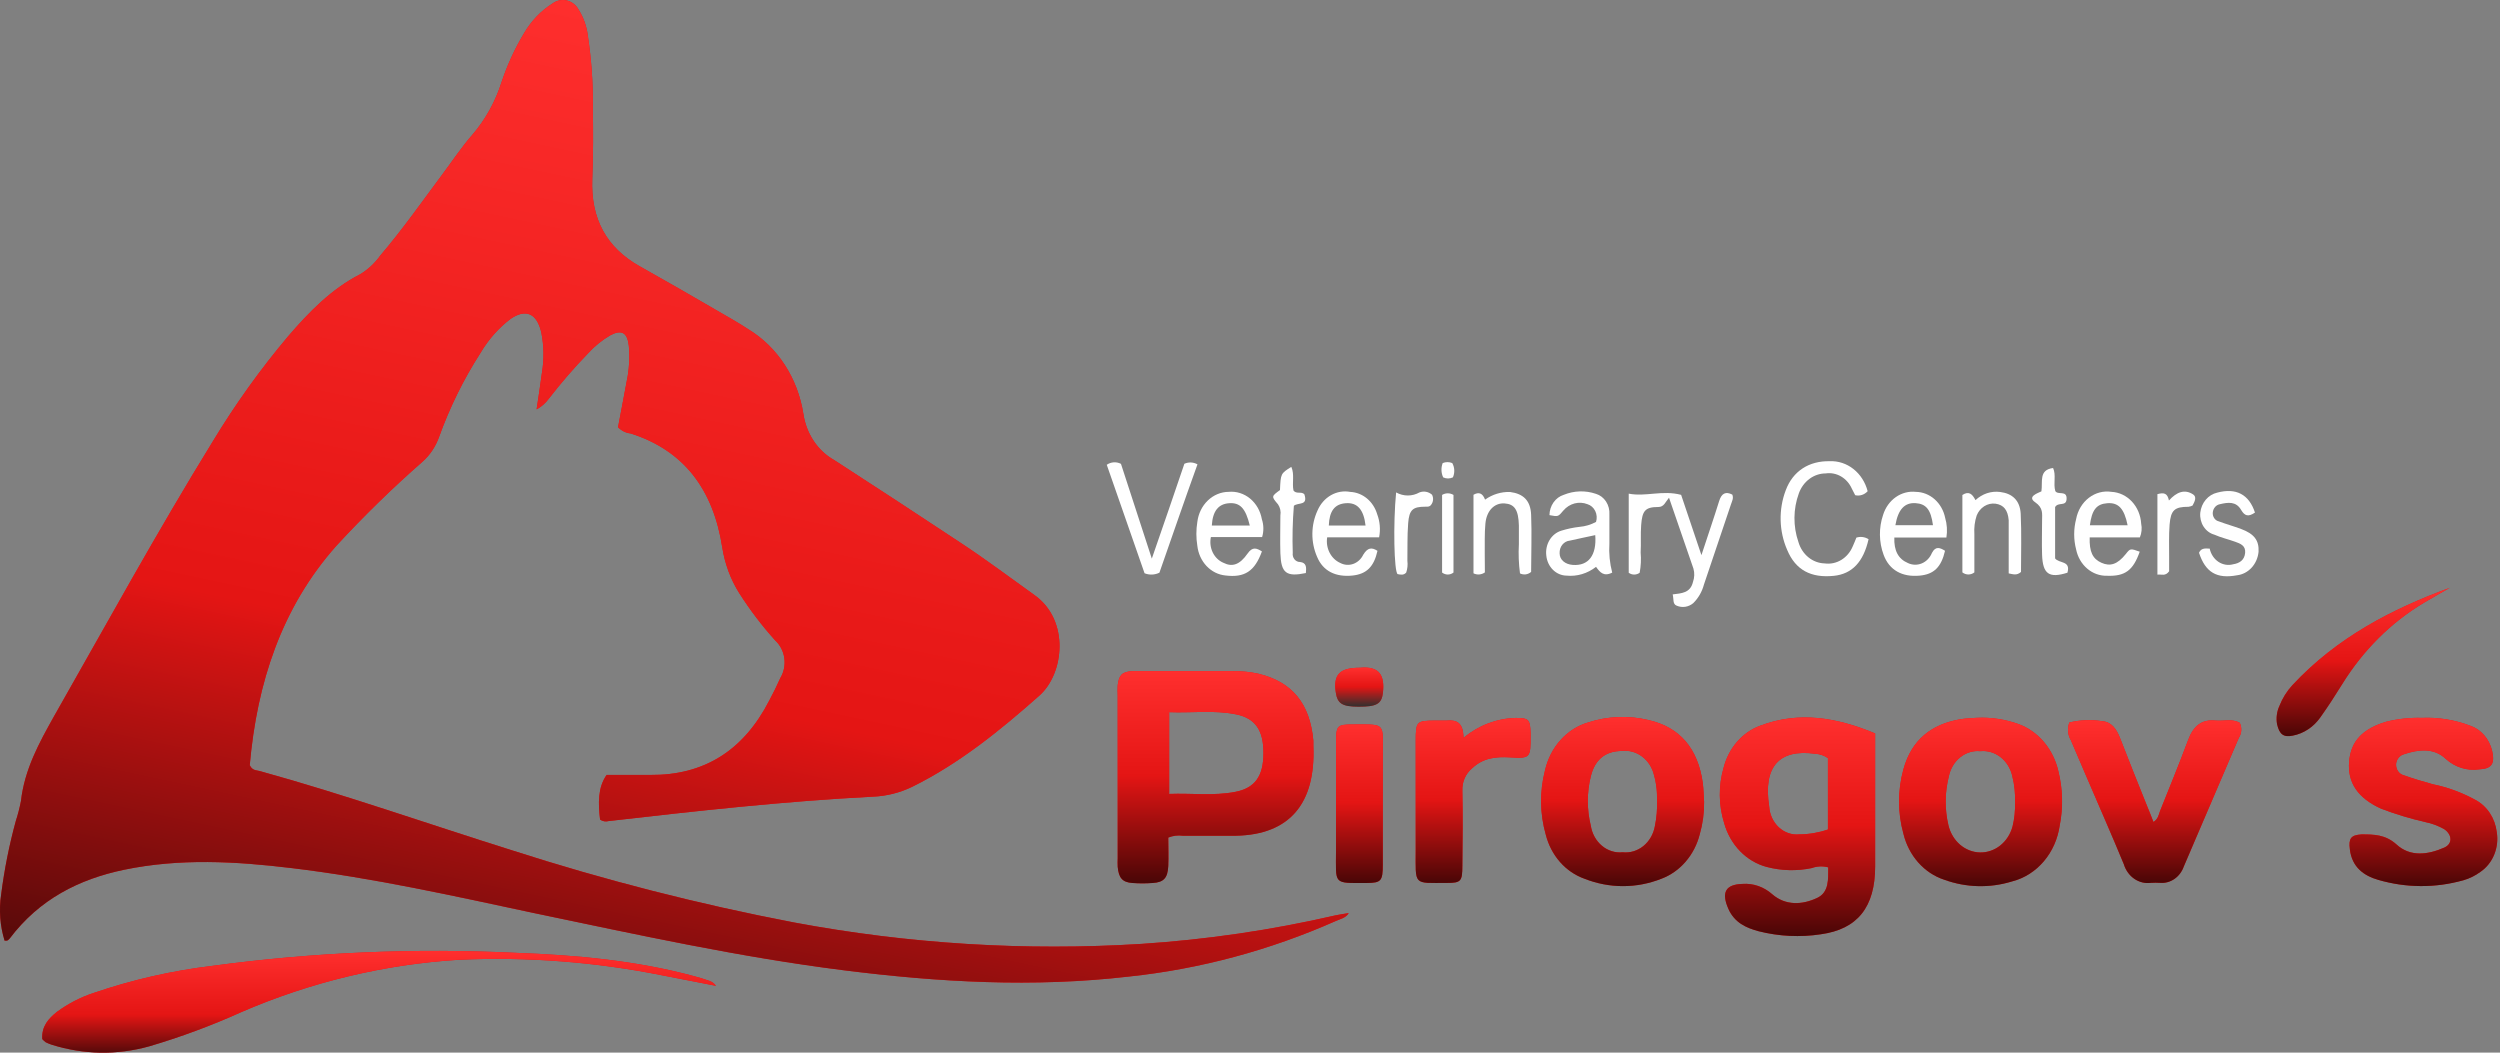 <?xml version="1.0" encoding="UTF-8"?> <svg xmlns="http://www.w3.org/2000/svg" width="399" height="168" viewBox="0 0 399 168" fill="none"><rect x="0" y="0" width="399" height="168" fill="#808080" stroke="none"/> <path d="M98.637 68.184C99.076 65.848 99.567 63.374 100.017 60.889C100.412 59.022 100.528 57.098 100.362 55.191C100.121 53.059 99.212 52.558 97.414 53.504C96.085 54.276 94.873 55.263 93.817 56.433C91.629 58.69 89.559 61.079 87.618 63.591C87.086 64.325 86.411 64.92 85.642 65.335C85.924 63.397 86.238 61.471 86.489 59.533C86.851 57.374 86.816 55.158 86.384 53.014C85.673 50.016 83.938 49.23 81.512 50.871C79.589 52.328 77.948 54.183 76.682 56.33C73.99 60.514 71.765 65.033 70.054 69.791C69.501 71.309 68.602 72.647 67.44 73.678C62.64 77.885 58.047 82.367 53.682 87.105C44.953 96.929 41.022 108.943 39.861 122.119C40.269 123.008 40.907 122.905 41.471 123.065C54.989 126.803 68.256 131.488 81.659 135.693C96.473 140.464 111.524 144.315 126.739 147.228C145.03 150.651 163.619 151.798 182.148 150.647C192.576 149.967 202.944 148.443 213.166 146.088C213.867 145.929 214.578 145.849 215.257 145.735C214.745 146.544 213.877 146.669 213.166 147C202.621 151.671 191.511 154.654 180.182 155.856C164.96 157.623 149.801 156.768 134.653 154.853C118.04 152.767 101.669 149.154 85.276 145.735C72.406 142.988 59.558 140.104 46.511 138.543C37.603 137.471 28.738 136.958 19.789 138.816C12.617 140.321 6.281 143.501 1.535 149.804C1.424 149.938 1.289 150.047 1.138 150.123C1.075 150.123 0.981 150.123 0.73 150.123C0.001 147.75 -0.186 145.218 0.186 142.749C0.693 138.776 1.476 134.852 2.528 131.009C2.864 129.977 3.136 128.923 3.344 127.852C3.919 122.802 6.229 118.597 8.571 114.414C16.935 99.722 25.1 84.836 33.955 70.464C37.548 64.526 41.572 58.912 45.988 53.675C49.375 49.731 52.971 46.072 57.488 43.77C58.736 43.018 59.831 41.998 60.708 40.772C64.241 36.635 67.399 32.133 70.66 27.756C72.249 25.636 73.724 23.391 75.459 21.43C77.507 19.028 79.074 16.186 80.059 13.087C80.974 10.34 82.181 7.72 83.655 5.28C84.794 3.333 86.347 1.714 88.182 0.561C88.513 0.313 88.888 0.142 89.283 0.058C89.677 -0.025 90.083 -0.019 90.476 0.076C90.868 0.171 91.238 0.354 91.563 0.611C91.888 0.869 92.16 1.198 92.364 1.575C93.123 2.782 93.616 4.162 93.807 5.61C94.397 9.478 94.669 13.395 94.622 17.316C94.674 21.054 94.685 24.804 94.528 28.531C94.267 34.994 96.849 39.53 102.045 42.471C106.227 44.819 110.367 47.189 114.465 49.583C116.159 50.563 117.873 51.52 119.514 52.603C121.787 53.994 123.747 55.92 125.252 58.241C126.757 60.561 127.768 63.218 128.213 66.019C128.441 67.589 129.005 69.078 129.861 70.366C130.717 71.653 131.839 72.702 133.137 73.427C139.89 77.796 146.623 82.203 153.335 86.649C157.339 89.281 161.197 92.188 165.107 94.98C170.752 98.992 169.853 107.518 165.87 111.028C159.597 116.591 153.063 121.879 145.609 125.561C143.63 126.521 141.501 127.059 139.336 127.145C125.223 127.874 111.172 129.425 97.131 131.043C96.902 131.106 96.663 131.118 96.429 131.077C96.195 131.035 95.972 130.943 95.772 130.804C95.469 128.285 95.385 125.709 96.818 123.68C99.337 123.68 101.575 123.68 103.822 123.68C112.249 123.748 118.615 119.896 122.766 111.826C123.383 110.687 123.989 109.444 124.543 108.213C125.101 107.283 125.328 106.163 125.182 105.063C125.036 103.963 124.526 102.96 123.749 102.241C121.635 99.901 119.708 97.369 117.988 94.673C116.616 92.494 115.692 90.017 115.28 87.412C113.848 78.112 109.133 71.866 100.644 69.176C99.892 69.098 99.186 68.749 98.637 68.184Z" fill="#E41514"></path> <path d="M98.637 68.184C99.076 65.848 99.567 63.374 100.017 60.889C100.412 59.022 100.528 57.098 100.362 55.191C100.121 53.059 99.212 52.558 97.414 53.504C96.085 54.276 94.873 55.263 93.817 56.433C91.629 58.69 89.559 61.079 87.618 63.591C87.086 64.325 86.411 64.92 85.642 65.335C85.924 63.397 86.238 61.471 86.489 59.533C86.851 57.374 86.816 55.158 86.384 53.014C85.673 50.016 83.938 49.23 81.512 50.871C79.589 52.328 77.948 54.183 76.682 56.33C73.99 60.514 71.765 65.033 70.054 69.791C69.501 71.309 68.602 72.647 67.44 73.678C62.64 77.885 58.047 82.367 53.682 87.105C44.953 96.929 41.022 108.943 39.861 122.119C40.269 123.008 40.907 122.905 41.471 123.065C54.989 126.803 68.256 131.488 81.659 135.693C96.473 140.464 111.524 144.315 126.739 147.228C145.03 150.651 163.619 151.798 182.148 150.647C192.576 149.967 202.944 148.443 213.166 146.088C213.867 145.929 214.578 145.849 215.257 145.735C214.745 146.544 213.877 146.669 213.166 147C202.621 151.671 191.511 154.654 180.182 155.856C164.96 157.623 149.801 156.768 134.653 154.853C118.04 152.767 101.669 149.154 85.276 145.735C72.406 142.988 59.558 140.104 46.511 138.543C37.603 137.471 28.738 136.958 19.789 138.816C12.617 140.321 6.281 143.501 1.535 149.804C1.424 149.938 1.289 150.047 1.138 150.123C1.075 150.123 0.981 150.123 0.73 150.123C0.001 147.75 -0.186 145.218 0.186 142.749C0.693 138.776 1.476 134.852 2.528 131.009C2.864 129.977 3.136 128.923 3.344 127.852C3.919 122.802 6.229 118.597 8.571 114.414C16.935 99.722 25.1 84.836 33.955 70.464C37.548 64.526 41.572 58.912 45.988 53.675C49.375 49.731 52.971 46.072 57.488 43.77C58.736 43.018 59.831 41.998 60.708 40.772C64.241 36.635 67.399 32.133 70.66 27.756C72.249 25.636 73.724 23.391 75.459 21.43C77.507 19.028 79.074 16.186 80.059 13.087C80.974 10.34 82.181 7.72 83.655 5.28C84.794 3.333 86.347 1.714 88.182 0.561C88.513 0.313 88.888 0.142 89.283 0.058C89.677 -0.025 90.083 -0.019 90.476 0.076C90.868 0.171 91.238 0.354 91.563 0.611C91.888 0.869 92.16 1.198 92.364 1.575C93.123 2.782 93.616 4.162 93.807 5.61C94.397 9.478 94.669 13.395 94.622 17.316C94.674 21.054 94.685 24.804 94.528 28.531C94.267 34.994 96.849 39.53 102.045 42.471C106.227 44.819 110.367 47.189 114.465 49.583C116.159 50.563 117.873 51.52 119.514 52.603C121.787 53.994 123.747 55.92 125.252 58.241C126.757 60.561 127.768 63.218 128.213 66.019C128.441 67.589 129.005 69.078 129.861 70.366C130.717 71.653 131.839 72.702 133.137 73.427C139.89 77.796 146.623 82.203 153.335 86.649C157.339 89.281 161.197 92.188 165.107 94.98C170.752 98.992 169.853 107.518 165.87 111.028C159.597 116.591 153.063 121.879 145.609 125.561C143.63 126.521 141.501 127.059 139.336 127.145C125.223 127.874 111.172 129.425 97.131 131.043C96.902 131.106 96.663 131.118 96.429 131.077C96.195 131.035 95.972 130.943 95.772 130.804C95.469 128.285 95.385 125.709 96.818 123.68C99.337 123.68 101.575 123.68 103.822 123.68C112.249 123.748 118.615 119.896 122.766 111.826C123.383 110.687 123.989 109.444 124.543 108.213C125.101 107.283 125.328 106.163 125.182 105.063C125.036 103.963 124.526 102.96 123.749 102.241C121.635 99.901 119.708 97.369 117.988 94.673C116.616 92.494 115.692 90.017 115.28 87.412C113.848 78.112 109.133 71.866 100.644 69.176C99.892 69.098 99.186 68.749 98.637 68.184Z" fill="url(#paint0_linear_89_447)"></path> <path d="M186.455 133.674C186.455 135.167 186.518 136.706 186.455 138.233C186.361 140.148 185.713 140.821 183.967 140.923C182.884 141.003 181.798 141.003 180.716 140.923C179.127 140.809 178.541 140.103 178.384 138.336C178.363 137.884 178.363 137.431 178.384 136.98C178.384 128.325 178.384 119.678 178.384 111.038C178.358 110.492 178.358 109.944 178.384 109.397C178.562 107.756 179.095 107.22 180.642 107.117C181.061 107.117 181.479 107.117 181.897 107.117H196.669C198.073 107.087 199.475 107.225 200.851 107.528C206.225 108.827 209.079 112.281 209.612 118.219C209.612 118.492 209.612 118.766 209.612 119.04C210.009 128.283 205.775 133.218 197.276 133.378C194.442 133.378 191.609 133.378 188.766 133.378C187.985 133.276 187.193 133.378 186.455 133.674ZM186.602 126.71C190.219 126.573 193.7 127.052 197.161 126.38C200.297 125.764 201.625 123.884 201.646 120.259C201.667 116.635 200.412 114.64 197.286 114.013C193.763 113.295 190.198 113.808 186.602 113.66V126.71Z" fill="#E41514"></path> <path d="M186.455 133.674C186.455 135.167 186.518 136.706 186.455 138.233C186.361 140.148 185.713 140.821 183.967 140.923C182.884 141.003 181.798 141.003 180.716 140.923C179.127 140.809 178.541 140.103 178.384 138.336C178.363 137.884 178.363 137.431 178.384 136.98C178.384 128.325 178.384 119.678 178.384 111.038C178.358 110.492 178.358 109.944 178.384 109.397C178.562 107.756 179.095 107.22 180.642 107.117C181.061 107.117 181.479 107.117 181.897 107.117H196.669C198.073 107.087 199.475 107.225 200.851 107.528C206.225 108.827 209.079 112.281 209.612 118.219C209.612 118.492 209.612 118.766 209.612 119.04C210.009 128.283 205.775 133.218 197.276 133.378C194.442 133.378 191.609 133.378 188.766 133.378C187.985 133.276 187.193 133.378 186.455 133.674ZM186.602 126.71C190.219 126.573 193.7 127.052 197.161 126.38C200.297 125.764 201.625 123.884 201.646 120.259C201.667 116.635 200.412 114.64 197.286 114.013C193.763 113.295 190.198 113.808 186.602 113.66V126.71Z" fill="url(#paint1_linear_89_447)"></path> <path d="M299.275 117.059V127.066C299.275 130.793 299.275 134.532 299.275 138.259C299.275 144.755 296.473 148.3 290.608 149.109C287.291 149.614 283.917 149.447 280.655 148.619C278.679 148.084 276.829 147.252 275.857 145.063C274.686 142.419 275.407 141.165 278.073 141.074C279.813 140.942 281.534 141.542 282.882 142.749C284.973 144.55 287.639 144.436 290.022 143.308C291.936 142.408 291.779 140.322 291.789 138.43C290.919 138.194 290.005 138.233 289.155 138.544C286.773 139.042 284.32 138.98 281.962 138.361C280.371 137.941 278.909 137.075 277.719 135.85C276.529 134.624 275.653 133.082 275.177 131.374C274.277 128.505 274.248 125.396 275.093 122.507C275.492 120.961 276.23 119.544 277.245 118.38C278.26 117.216 279.52 116.34 280.916 115.828C287.126 113.457 293.18 114.517 299.275 117.059ZM291.737 132.389V120.991C291.14 120.58 290.456 120.344 289.751 120.307C283.917 119.487 281.387 122.37 282.359 128.685C282.396 129.327 282.55 129.954 282.814 130.53C283.077 131.105 283.444 131.617 283.893 132.035C284.342 132.453 284.863 132.768 285.426 132.962C285.988 133.156 286.581 133.225 287.168 133.164C288.718 133.159 290.259 132.898 291.737 132.389Z" fill="#E41514"></path> <path d="M299.275 117.059V127.066C299.275 130.793 299.275 134.532 299.275 138.259C299.275 144.755 296.473 148.3 290.608 149.109C287.291 149.614 283.917 149.447 280.655 148.619C278.679 148.084 276.829 147.252 275.857 145.063C274.686 142.419 275.407 141.165 278.073 141.074C279.813 140.942 281.534 141.542 282.882 142.749C284.973 144.55 287.639 144.436 290.022 143.308C291.936 142.408 291.779 140.322 291.789 138.43C290.919 138.194 290.005 138.233 289.155 138.544C286.773 139.042 284.32 138.98 281.962 138.361C280.371 137.941 278.909 137.075 277.719 135.85C276.529 134.624 275.653 133.082 275.177 131.374C274.277 128.505 274.248 125.396 275.093 122.507C275.492 120.961 276.23 119.544 277.245 118.38C278.26 117.216 279.52 116.34 280.916 115.828C287.126 113.457 293.18 114.517 299.275 117.059ZM291.737 132.389V120.991C291.14 120.58 290.456 120.344 289.751 120.307C283.917 119.487 281.387 122.37 282.359 128.685C282.396 129.327 282.55 129.954 282.814 130.53C283.077 131.105 283.444 131.617 283.893 132.035C284.342 132.453 284.863 132.768 285.426 132.962C285.988 133.156 286.581 133.225 287.168 133.164C288.718 133.159 290.259 132.898 291.737 132.389Z" fill="url(#paint2_linear_89_447)"></path> <path d="M6.749 165.84C6.614 163.731 7.795 162.546 9.07 161.508C10.875 160.183 12.852 159.161 14.935 158.477C21.066 156.384 27.368 154.941 33.754 154.168C49.848 151.994 66.082 151.292 82.284 152.071C91.881 152.424 101.457 153.279 110.824 155.809C111.629 156.026 112.434 156.265 113.229 156.55C113.64 156.697 114.003 156.97 114.274 157.337L105.681 155.661C94.996 153.519 84.126 152.686 73.272 153.177C61.329 153.906 49.573 156.735 38.458 161.554C33.691 163.706 28.802 165.521 23.822 166.991C18.697 168.421 13.315 168.33 8.234 166.729C7.913 166.623 7.598 166.494 7.293 166.341C7.098 166.193 6.916 166.025 6.749 165.84Z" fill="#E41514"></path> <path d="M6.749 165.84C6.614 163.731 7.795 162.546 9.07 161.508C10.875 160.183 12.852 159.161 14.935 158.477C21.066 156.384 27.368 154.941 33.754 154.168C49.848 151.994 66.082 151.292 82.284 152.071C91.881 152.424 101.457 153.279 110.824 155.809C111.629 156.026 112.434 156.265 113.229 156.55C113.64 156.697 114.003 156.97 114.274 157.337L105.681 155.661C94.996 153.519 84.126 152.686 73.272 153.177C61.329 153.906 49.573 156.735 38.458 161.554C33.691 163.706 28.802 165.521 23.822 166.991C18.697 168.421 13.315 168.33 8.234 166.729C7.913 166.623 7.598 166.494 7.293 166.341C7.098 166.193 6.916 166.025 6.749 165.84Z" fill="url(#paint3_linear_89_447)"></path> <path d="M315.502 114.562C317.759 114.456 320.015 114.796 322.161 115.565C323.717 116.136 325.115 117.126 326.226 118.443C327.337 119.76 328.125 121.361 328.518 123.099C329.225 125.926 329.296 128.897 328.727 131.761C328.42 133.897 327.536 135.885 326.187 137.471C324.839 139.056 323.088 140.168 321.158 140.663C317.595 141.769 313.809 141.677 310.295 140.401C308.723 139.887 307.298 138.941 306.157 137.653C305.017 136.366 304.199 134.78 303.782 133.049C302.857 129.704 302.857 126.136 303.782 122.791C305.11 117.958 308.382 115.599 312.752 114.813C313.818 114.619 314.916 114.619 315.502 114.562ZM321.597 128.137C321.661 126.676 321.509 125.214 321.147 123.805C320.868 122.599 320.202 121.541 319.271 120.822C318.339 120.103 317.203 119.771 316.066 119.885C314.924 119.772 313.783 120.117 312.857 120.856C311.932 121.594 311.285 122.676 311.038 123.897C310.385 126.459 310.363 129.164 310.975 131.738C311.27 132.959 311.923 134.042 312.834 134.821C313.746 135.6 314.866 136.032 316.024 136.053C317.182 136.074 318.314 135.681 319.249 134.935C320.183 134.189 320.868 133.131 321.199 131.921C321.503 130.688 321.637 129.413 321.597 128.137Z" fill="#E41514"></path> <path d="M315.502 114.562C317.759 114.456 320.015 114.796 322.161 115.565C323.717 116.136 325.115 117.126 326.226 118.443C327.337 119.76 328.125 121.361 328.518 123.099C329.225 125.926 329.296 128.897 328.727 131.761C328.42 133.897 327.536 135.885 326.187 137.471C324.839 139.056 323.088 140.168 321.158 140.663C317.595 141.769 313.809 141.677 310.295 140.401C308.723 139.887 307.298 138.941 306.157 137.653C305.017 136.366 304.199 134.78 303.782 133.049C302.857 129.704 302.857 126.136 303.782 122.791C305.11 117.958 308.382 115.599 312.752 114.813C313.818 114.619 314.916 114.619 315.502 114.562ZM321.597 128.137C321.661 126.676 321.509 125.214 321.147 123.805C320.868 122.599 320.202 121.541 319.271 120.822C318.339 120.103 317.203 119.771 316.066 119.885C314.924 119.772 313.783 120.117 312.857 120.856C311.932 121.594 311.285 122.676 311.038 123.897C310.385 126.459 310.363 129.164 310.975 131.738C311.27 132.959 311.923 134.042 312.834 134.821C313.746 135.6 314.866 136.032 316.024 136.053C317.182 136.074 318.314 135.681 319.249 134.935C320.183 134.189 320.868 133.131 321.199 131.921C321.503 130.688 321.637 129.413 321.597 128.137Z" fill="url(#paint4_linear_89_447)"></path> <path d="M386.551 114.573C389.169 114.463 391.782 114.888 394.256 115.826C395.098 116.116 395.859 116.634 396.468 117.332C397.077 118.03 397.514 118.884 397.738 119.816C398.218 121.901 397.675 122.699 395.647 122.79C394.701 122.923 393.74 122.842 392.825 122.552C391.909 122.262 391.058 121.769 390.325 121.103C388.433 119.314 385.966 119.599 383.645 120.385C383.317 120.475 383.022 120.674 382.801 120.953C382.58 121.233 382.444 121.58 382.411 121.947C382.391 122.364 382.508 122.775 382.742 123.105C382.977 123.436 383.312 123.664 383.687 123.748C385.192 124.283 386.719 124.739 388.255 125.161C390.635 125.645 392.941 126.493 395.103 127.68C396.008 128.163 396.789 128.882 397.378 129.772C397.967 130.663 398.345 131.698 398.48 132.786C398.679 134.009 398.537 135.268 398.073 136.401C397.609 137.535 396.844 138.491 395.877 139.146C395.045 139.763 394.122 140.218 393.148 140.491C388.688 141.747 384.006 141.723 379.557 140.423C377.268 139.762 375.375 138.405 375.041 135.556C374.811 133.801 375.218 133.276 376.891 133.174C378.867 133.174 380.686 133.174 382.474 134.769C384.68 136.81 387.523 136.411 390.095 135.282C391.454 134.678 391.402 133.231 390.095 132.33C389.132 131.785 388.1 131.401 387.032 131.191C384.665 130.648 382.332 129.94 380.048 129.071C376.348 127.406 374.654 124.945 374.915 121.594C375.177 118.243 377.142 116.294 380.874 115.177C382.737 114.722 384.643 114.519 386.551 114.573Z" fill="#E41514"></path> <path d="M386.551 114.573C389.169 114.463 391.782 114.888 394.256 115.826C395.098 116.116 395.859 116.634 396.468 117.332C397.077 118.03 397.514 118.884 397.738 119.816C398.218 121.901 397.675 122.699 395.647 122.79C394.701 122.923 393.74 122.842 392.825 122.552C391.909 122.262 391.058 121.769 390.325 121.103C388.433 119.314 385.966 119.599 383.645 120.385C383.317 120.475 383.022 120.674 382.801 120.953C382.58 121.233 382.444 121.58 382.411 121.947C382.391 122.364 382.508 122.775 382.742 123.105C382.977 123.436 383.312 123.664 383.687 123.748C385.192 124.283 386.719 124.739 388.255 125.161C390.635 125.645 392.941 126.493 395.103 127.68C396.008 128.163 396.789 128.882 397.378 129.772C397.967 130.663 398.345 131.698 398.48 132.786C398.679 134.009 398.537 135.268 398.073 136.401C397.609 137.535 396.844 138.491 395.877 139.146C395.045 139.763 394.122 140.218 393.148 140.491C388.688 141.747 384.006 141.723 379.557 140.423C377.268 139.762 375.375 138.405 375.041 135.556C374.811 133.801 375.218 133.276 376.891 133.174C378.867 133.174 380.686 133.174 382.474 134.769C384.68 136.81 387.523 136.411 390.095 135.282C391.454 134.678 391.402 133.231 390.095 132.33C389.132 131.785 388.1 131.401 387.032 131.191C384.665 130.648 382.332 129.94 380.048 129.071C376.348 127.406 374.654 124.945 374.915 121.594C375.177 118.243 377.142 116.294 380.874 115.177C382.737 114.722 384.643 114.519 386.551 114.573Z" fill="url(#paint5_linear_89_447)"></path> <path d="M271.974 128.002C271.992 129.741 271.759 131.472 271.284 133.131C270.871 134.769 270.098 136.273 269.033 137.512C267.967 138.752 266.64 139.689 265.168 140.243C261.2 141.816 256.851 141.816 252.884 140.243C251.4 139.721 250.058 138.805 248.98 137.577C247.902 136.35 247.12 134.849 246.705 133.211C245.752 129.877 245.709 126.313 246.58 122.953C246.996 121.125 247.853 119.452 249.063 118.107C250.273 116.762 251.79 115.795 253.459 115.305C256.6 114.282 259.929 114.152 263.129 114.929C268.126 116.069 270.991 119.488 271.764 124.948C271.9 125.996 271.9 126.999 271.974 128.002ZM264.467 127.751C264.467 127.136 264.467 126.224 264.321 125.324C264.255 124.782 264.143 124.247 263.986 123.728C263.704 122.52 263.031 121.463 262.093 120.752C261.154 120.04 260.011 119.721 258.874 119.853C256.219 119.853 254.546 121.22 253.887 123.922C253.26 126.491 253.26 129.194 253.887 131.763C254.085 133.041 254.719 134.191 255.661 134.981C256.603 135.772 257.784 136.145 258.968 136.026C260.151 136.155 261.335 135.797 262.289 135.024C263.242 134.25 263.896 133.115 264.122 131.843C264.397 130.501 264.513 129.126 264.467 127.751Z" fill="#E41514"></path> <path d="M271.974 128.002C271.992 129.741 271.759 131.472 271.284 133.131C270.871 134.769 270.098 136.273 269.033 137.512C267.967 138.752 266.64 139.689 265.168 140.243C261.2 141.816 256.851 141.816 252.884 140.243C251.4 139.721 250.058 138.805 248.98 137.577C247.902 136.35 247.12 134.849 246.705 133.211C245.752 129.877 245.709 126.313 246.58 122.953C246.996 121.125 247.853 119.452 249.063 118.107C250.273 116.762 251.79 115.795 253.459 115.305C256.6 114.282 259.929 114.152 263.129 114.929C268.126 116.069 270.991 119.488 271.764 124.948C271.9 125.996 271.9 126.999 271.974 128.002ZM264.467 127.751C264.467 127.136 264.467 126.224 264.321 125.324C264.255 124.782 264.143 124.247 263.986 123.728C263.704 122.52 263.031 121.463 262.093 120.752C261.154 120.04 260.011 119.721 258.874 119.853C256.219 119.853 254.546 121.22 253.887 123.922C253.26 126.491 253.26 129.194 253.887 131.763C254.085 133.041 254.719 134.191 255.661 134.981C256.603 135.772 257.784 136.145 258.968 136.026C260.151 136.155 261.335 135.797 262.289 135.024C263.242 134.25 263.896 133.115 264.122 131.843C264.397 130.501 264.513 129.126 264.467 127.751Z" fill="url(#paint6_linear_89_447)"></path> <path d="M330.269 115.313C331.985 114.896 333.756 114.823 335.496 115.097C337.001 115.211 337.796 116.362 338.36 117.798C339.761 121.411 341.204 124.99 342.647 128.58C342.971 129.412 343.337 130.221 343.692 131.19C344.403 130.769 344.529 130.051 344.738 129.458C346.233 125.697 347.79 121.97 349.202 118.174C350.028 115.894 351.387 114.755 353.603 115.005C354.91 115.119 356.279 114.664 357.471 115.37C357.652 115.748 357.733 116.174 357.703 116.599C357.674 117.024 357.535 117.431 357.304 117.775C354.377 124.614 351.453 131.452 348.533 138.291C348.246 139.107 347.726 139.801 347.051 140.271C346.375 140.741 345.579 140.962 344.779 140.901C344.278 140.867 343.775 140.867 343.274 140.901C342.353 141.024 341.421 140.797 340.636 140.257C339.851 139.717 339.261 138.897 338.967 137.938C337.054 133.288 335.025 128.694 333.049 124.067C332.203 122.095 331.345 120.112 330.509 118.128C330.26 117.717 330.109 117.244 330.067 116.754C330.025 116.263 330.094 115.768 330.269 115.313Z" fill="#E41514"></path> <path d="M330.269 115.313C331.985 114.896 333.756 114.823 335.496 115.097C337.001 115.211 337.796 116.362 338.36 117.798C339.761 121.411 341.204 124.99 342.647 128.58C342.971 129.412 343.337 130.221 343.692 131.19C344.403 130.769 344.529 130.051 344.738 129.458C346.233 125.697 347.79 121.97 349.202 118.174C350.028 115.894 351.387 114.755 353.603 115.005C354.91 115.119 356.279 114.664 357.471 115.37C357.652 115.748 357.733 116.174 357.703 116.599C357.674 117.024 357.535 117.431 357.304 117.775C354.377 124.614 351.453 131.452 348.533 138.291C348.246 139.107 347.726 139.801 347.051 140.271C346.375 140.741 345.579 140.962 344.779 140.901C344.278 140.867 343.775 140.867 343.274 140.901C342.353 141.024 341.421 140.797 340.636 140.257C339.851 139.717 339.261 138.897 338.967 137.938C337.054 133.288 335.025 128.694 333.049 124.067C332.203 122.095 331.345 120.112 330.509 118.128C330.26 117.717 330.109 117.244 330.067 116.754C330.025 116.263 330.094 115.768 330.269 115.313Z" fill="url(#paint7_linear_89_447)"></path> <path d="M233.569 117.764C235.978 115.766 238.906 114.653 241.932 114.584C243.971 114.584 244.222 114.823 244.285 117.046C244.29 117.137 244.29 117.228 244.285 117.319C244.285 120.944 244.285 121.081 240.991 120.876C238.754 120.739 236.674 120.955 234.896 122.665C234.405 123.077 234.011 123.613 233.749 124.226C233.487 124.839 233.364 125.511 233.391 126.187C233.475 130.199 233.443 134.165 233.391 138.2C233.391 140.651 233.161 140.913 230.955 140.913C225.456 140.913 225.947 141.426 225.947 135.522C225.947 129.792 225.947 124.059 225.947 118.322C225.947 115.12 226.062 115.017 229.084 115.006C229.669 115.006 230.255 115.006 230.83 115.006C232.45 114.858 233.548 115.279 233.569 117.764Z" fill="#E41514"></path> <path d="M233.569 117.764C235.978 115.766 238.906 114.653 241.932 114.584C243.971 114.584 244.222 114.823 244.285 117.046C244.29 117.137 244.29 117.228 244.285 117.319C244.285 120.944 244.285 121.081 240.991 120.876C238.754 120.739 236.674 120.955 234.896 122.665C234.405 123.077 234.011 123.613 233.749 124.226C233.487 124.839 233.364 125.511 233.391 126.187C233.475 130.199 233.443 134.165 233.391 138.2C233.391 140.651 233.161 140.913 230.955 140.913C225.456 140.913 225.947 141.426 225.947 135.522C225.947 129.792 225.947 124.059 225.947 118.322C225.947 115.12 226.062 115.017 229.084 115.006C229.669 115.006 230.255 115.006 230.83 115.006C232.45 114.858 233.548 115.279 233.569 117.764Z" fill="url(#paint8_linear_89_447)"></path> <path d="M220.693 128.431C220.693 131.623 220.693 134.803 220.693 137.994C220.693 140.593 220.432 140.9 218.174 140.923C212.674 140.923 213.228 141.276 213.228 135.726C213.228 130.175 213.228 124.431 213.228 118.777C213.228 115.757 213.333 115.631 215.988 115.62C221.31 115.62 220.672 115.29 220.703 120.772C220.703 123.325 220.693 125.855 220.693 128.431Z" fill="#E41514"></path> <path d="M220.693 128.431C220.693 131.623 220.693 134.803 220.693 137.994C220.693 140.593 220.432 140.9 218.174 140.923C212.674 140.923 213.228 141.276 213.228 135.726C213.228 130.175 213.228 124.431 213.228 118.777C213.228 115.757 213.333 115.631 215.988 115.62C221.31 115.62 220.672 115.29 220.703 120.772C220.703 123.325 220.693 125.855 220.693 128.431Z" fill="url(#paint9_linear_89_447)"></path> <path d="M390.99 93.807C389.599 94.616 388.188 95.391 386.808 96.223C381.595 99.349 377.143 103.789 373.823 109.171C372.705 110.983 371.555 112.761 370.331 114.482C369.256 116.021 367.688 117.063 365.94 117.4C364.456 117.719 363.797 117.195 363.421 115.588C363.247 114.597 363.379 113.57 363.797 112.67C364.288 111.419 364.998 110.285 365.888 109.33C373.029 101.694 381.79 97.192 390.99 93.807Z" fill="#E41514"></path> <path d="M390.99 93.807C389.599 94.616 388.188 95.391 386.808 96.223C381.595 99.349 377.143 103.789 373.823 109.171C372.705 110.983 371.555 112.761 370.331 114.482C369.256 116.021 367.688 117.063 365.94 117.4C364.456 117.719 363.797 117.195 363.421 115.588C363.247 114.597 363.379 113.57 363.797 112.67C364.288 111.419 364.998 110.285 365.888 109.33C373.029 101.694 381.79 97.192 390.99 93.807Z" fill="url(#paint10_linear_89_447)"></path> <path d="M271.549 88.599C272.647 85.248 273.557 82.615 274.383 79.948C274.769 78.717 275.428 78.409 276.473 78.934C276.724 79.515 276.421 80.005 276.264 80.495C274.836 84.773 273.396 89.044 271.947 93.306C271.64 94.45 271.046 95.476 270.232 96.27C269.863 96.576 269.427 96.773 268.968 96.843C268.508 96.913 268.04 96.853 267.608 96.669C266.918 96.418 267.158 95.62 266.96 94.868C268.371 94.686 269.772 94.663 270.201 92.873C270.444 92.196 270.469 91.449 270.274 90.753C269.009 87.106 267.765 83.459 266.374 79.435C265.768 80.153 265.58 80.917 264.66 80.917C262.569 80.917 262.098 81.521 261.931 83.801C261.816 85.26 261.931 86.718 261.848 88.177C261.942 89.259 261.889 90.35 261.691 91.414C261.432 91.602 261.128 91.701 260.818 91.701C260.507 91.701 260.204 91.602 259.945 91.414V78.786C262.663 79.321 265.308 78.181 268.308 78.979L271.549 88.599Z" fill="white"></path> <path d="M298.077 78.397C297.821 78.676 297.506 78.882 297.158 78.993C296.811 79.105 296.444 79.119 296.09 79.035C295.944 78.761 295.745 78.385 295.557 77.998C295.185 77.162 294.581 76.476 293.829 76.038C293.078 75.6 292.219 75.432 291.375 75.558C290.448 75.559 289.542 75.865 288.777 76.437C288.013 77.008 287.424 77.819 287.089 78.761C286.185 81.243 286.163 84.002 287.026 86.5C287.309 87.475 287.865 88.328 288.614 88.941C289.364 89.554 290.271 89.896 291.208 89.92C292.127 90.05 293.061 89.855 293.871 89.362C294.68 88.87 295.323 88.106 295.703 87.184C295.933 86.706 296.111 86.204 296.278 85.805C296.601 85.701 296.94 85.67 297.274 85.713C297.609 85.756 297.931 85.873 298.223 86.056C297.397 89.715 295.568 91.607 292.682 91.903C289.033 92.279 286.566 90.968 285.238 87.777C284.587 86.294 284.23 84.678 284.19 83.034C284.151 81.39 284.429 79.755 285.008 78.237C286.148 75.171 288.741 73.541 292.013 73.609C293.37 73.546 294.708 73.985 295.808 74.853C296.909 75.722 297.708 76.971 298.077 78.397Z" fill="white"></path> <path d="M189.026 74.019C189.36 73.867 189.72 73.797 190.081 73.812C190.442 73.828 190.796 73.93 191.117 74.11C189.026 79.9 187.04 85.713 185.043 91.401C184.294 91.769 183.441 91.802 182.67 91.492L176.638 74.179C176.974 73.948 177.358 73.814 177.755 73.788C178.151 73.762 178.547 73.845 178.906 74.031C180.454 78.795 182.043 83.662 183.83 89.156C185.733 83.685 187.395 78.818 189.026 74.019Z" fill="white"></path> <path d="M310.647 85.785H302.335C302.262 87.871 302.952 89.204 304.51 89.865C305.215 90.2 306.012 90.217 306.728 89.914C307.445 89.611 308.023 89.012 308.336 88.247C308.922 87.107 309.643 87.415 310.427 87.905C309.821 90.526 308.639 91.666 306.371 91.871C303.59 92.133 301.53 90.994 300.631 88.566C299.867 86.518 299.837 84.231 300.548 82.16C300.911 80.996 301.625 80 302.575 79.335C303.524 78.671 304.652 78.377 305.775 78.502C306.869 78.517 307.926 78.936 308.774 79.689C309.622 80.442 310.212 81.486 310.448 82.65C310.747 83.662 310.815 84.738 310.647 85.785ZM302.503 83.825H308.503C308.169 81.317 307.395 80.405 305.712 80.302C304.029 80.2 302.942 81.237 302.503 83.825Z" fill="white"></path> <path d="M341.522 85.771H333.514C333.44 88.05 333.984 89.19 335.385 89.817C336.786 90.444 337.936 90.09 339.274 88.426C339.995 87.514 339.995 87.514 341.501 88.05C340.455 91.025 339.17 92.005 336.274 91.891C335.135 91.921 334.021 91.52 333.123 90.755C332.225 89.99 331.598 88.909 331.35 87.697C330.937 86.11 330.937 84.429 331.35 82.841C331.606 81.47 332.333 80.256 333.382 79.449C334.431 78.642 335.724 78.302 336.995 78.499C338.219 78.561 339.378 79.112 340.252 80.048C341.126 80.984 341.653 82.238 341.731 83.571C341.887 84.309 341.813 85.083 341.522 85.771ZM339.567 83.833C339.023 81.143 338.093 80.186 336.336 80.311C334.58 80.436 333.859 81.405 333.545 83.833H339.567Z" fill="white"></path> <path d="M257.309 91.39C255.929 92.085 255.333 91.31 254.727 90.467C253.358 91.54 251.68 92.038 250.001 91.869C249.203 91.855 248.437 91.524 247.846 90.939C247.256 90.354 246.881 89.554 246.792 88.689C246.681 87.822 246.861 86.941 247.299 86.208C247.737 85.474 248.403 84.939 249.176 84.7C250.133 84.402 251.112 84.196 252.103 84.084C253.016 84.009 253.907 83.742 254.727 83.298C254.815 83.015 254.85 82.716 254.829 82.418C254.808 82.12 254.732 81.83 254.604 81.566C254.477 81.302 254.302 81.068 254.089 80.88C253.877 80.692 253.631 80.552 253.368 80.471C252.704 80.21 251.985 80.168 251.299 80.348C250.614 80.528 249.992 80.924 249.51 81.485C248.684 82.477 248.684 82.477 247.294 82.215C247.303 81.481 247.529 80.771 247.938 80.188C248.346 79.605 248.916 79.181 249.562 78.978C251.216 78.3 253.03 78.244 254.716 78.818C255.369 79.014 255.939 79.451 256.33 80.053C256.721 80.656 256.908 81.388 256.86 82.124C256.86 83.662 256.86 85.213 256.86 86.751C256.761 88.314 256.913 89.884 257.309 91.39ZM254.601 85.406C253.242 85.703 251.883 85.976 250.545 86.284C250.084 86.322 249.654 86.556 249.349 86.935C249.045 87.314 248.888 87.809 248.914 88.313C248.914 89.338 249.792 90.068 251.005 90.159C253.514 90.353 254.852 88.632 254.601 85.406Z" fill="white"></path> <path d="M201.434 85.714H193.258C193.081 86.55 193.188 87.428 193.559 88.184C193.93 88.941 194.54 89.525 195.276 89.829C196.677 90.535 197.869 90.136 199.113 88.347C199.907 87.207 200.556 87.481 201.402 88.005C200.252 91.185 198.632 92.222 195.579 91.846C194.447 91.735 193.383 91.204 192.567 90.341C191.751 89.478 191.231 88.335 191.094 87.105C190.89 85.845 190.89 84.557 191.094 83.298C191.256 81.975 191.851 80.761 192.769 79.879C193.688 78.997 194.868 78.507 196.092 78.499C197.314 78.382 198.533 78.764 199.512 79.57C200.491 80.377 201.161 81.551 201.392 82.865C201.698 83.783 201.713 84.786 201.434 85.714ZM199.468 83.879C198.799 81.109 197.9 80.198 196.186 80.311C194.471 80.425 193.541 81.543 193.405 83.879H199.468Z" fill="white"></path> <path d="M220.107 85.758H211.817C211.686 86.597 211.821 87.461 212.202 88.205C212.582 88.949 213.184 89.529 213.908 89.85C214.557 90.191 215.303 90.244 215.988 89.997C216.672 89.75 217.242 89.223 217.577 88.527C218.278 87.388 218.915 87.319 219.846 87.912C219.281 90.454 218.1 91.616 215.873 91.856C213.176 92.141 211.148 91.149 210.207 88.869C209.699 87.712 209.442 86.444 209.455 85.162C209.468 83.879 209.75 82.617 210.28 81.472C210.732 80.421 211.489 79.562 212.434 79.026C213.378 78.491 214.458 78.309 215.507 78.509C216.474 78.553 217.404 78.92 218.173 79.56C218.942 80.2 219.511 81.083 219.804 82.088C220.243 83.25 220.348 84.529 220.107 85.758ZM217.943 83.877C217.65 81.313 216.626 80.184 214.807 80.31C212.988 80.435 212.162 81.586 212.078 83.877H217.943Z" fill="white"></path> <path d="M359.892 81.806C358.847 82.513 358.272 82.388 357.676 81.373C356.871 79.983 355.585 80.165 354.288 80.473C353.994 80.526 353.725 80.683 353.521 80.92C353.317 81.157 353.19 81.46 353.159 81.784C353.13 82.107 353.21 82.431 353.386 82.694C353.561 82.957 353.819 83.14 354.111 83.208C355.292 83.653 356.505 83.983 357.686 84.428C359.777 85.203 360.561 86.263 360.467 88.064C360.374 89.024 359.982 89.919 359.356 90.602C358.73 91.284 357.908 91.712 357.027 91.814C353.787 92.418 351.988 91.346 350.964 88.223C351.267 87.517 351.832 87.494 352.668 87.562C352.76 87.996 352.93 88.406 353.169 88.767C353.408 89.129 353.71 89.434 354.059 89.667C354.407 89.899 354.795 90.053 355.199 90.121C355.602 90.188 356.014 90.167 356.411 90.058C357.404 89.899 358.209 89.42 358.324 88.246C358.439 87.072 357.54 86.753 356.745 86.468C355.637 86.069 354.477 85.807 353.4 85.328C352.703 85.135 352.094 84.676 351.683 84.033C351.273 83.391 351.088 82.608 351.163 81.829C351.248 81.055 351.554 80.329 352.038 79.755C352.522 79.18 353.159 78.785 353.86 78.626C356.86 77.817 358.951 78.9 359.892 81.806Z" fill="white"></path> <path d="M236.987 91.356C236.719 91.543 236.412 91.655 236.095 91.681C235.777 91.707 235.459 91.646 235.168 91.504V78.966C236.004 78.487 236.611 78.67 237.018 79.741C238.203 78.897 239.597 78.471 241.012 78.522C243.103 78.795 244.274 79.867 244.368 82.158C244.493 85.235 244.368 88.324 244.368 91.276C244.121 91.49 243.824 91.626 243.51 91.669C243.197 91.711 242.878 91.658 242.591 91.515C242.386 89.976 242.327 88.418 242.413 86.865C242.413 85.862 242.413 84.859 242.413 83.867C242.35 81.382 241.723 80.448 240.123 80.345C238.524 80.243 237.259 81.485 237.071 83.559C236.914 85.189 236.987 86.831 236.966 88.472C236.977 89.486 236.987 90.524 236.987 91.356Z" fill="white"></path> <path d="M322.553 91.286C321.863 91.878 321.34 91.662 320.588 91.514C320.588 89.348 320.588 87.274 320.588 85.199C320.588 84.481 320.588 83.74 320.588 83.022C320.452 81.404 319.793 80.583 318.497 80.389C317.873 80.306 317.242 80.446 316.697 80.787C316.153 81.128 315.724 81.653 315.475 82.281C315.166 83.227 315.042 84.233 315.109 85.234V91.354C314.83 91.571 314.496 91.687 314.153 91.687C313.81 91.687 313.476 91.571 313.196 91.354V78.999C314.242 78.315 314.785 78.851 315.287 79.82C315.825 79.316 316.453 78.94 317.132 78.716C317.811 78.492 318.525 78.426 319.229 78.52C321.163 78.76 322.365 79.854 322.501 81.94C322.658 85.097 322.553 88.243 322.553 91.286Z" fill="white"></path> <path d="M208.415 91.459C205.279 92.109 204.453 91.459 204.348 88.291C204.285 86.296 204.348 84.29 204.348 82.284C204.403 81.974 204.397 81.654 204.332 81.346C204.268 81.038 204.145 80.748 203.972 80.495C202.874 79.218 202.926 79.207 204.285 78.215C204.4 75.582 204.4 75.582 206.094 74.511C206.638 75.73 206.188 77.041 206.439 78.283C206.878 78.91 207.735 78.386 208.175 78.888C208.802 80.768 207.213 80.141 206.502 80.722C206.299 83.224 206.239 85.736 206.324 88.245C206.298 88.426 206.309 88.611 206.355 88.787C206.402 88.963 206.484 89.126 206.594 89.264C206.705 89.402 206.842 89.512 206.996 89.586C207.15 89.66 207.316 89.697 207.484 89.693C208.561 89.807 208.499 90.627 208.415 91.459Z" fill="white"></path> <path d="M325.811 78.42C326.041 76.847 325.362 75.001 327.672 74.693C328.195 75.833 327.672 77.155 328.028 78.375C328.446 79.07 329.909 78.181 329.826 79.651C329.763 80.894 328.498 80.062 327.996 80.928V89.123C328.634 89.966 330.526 89.431 329.962 91.403C327.045 92.326 326.02 91.63 325.916 88.542C325.853 86.729 325.916 84.906 325.916 83.082C325.916 82.011 326.135 81.065 324.818 80.164C323.501 79.264 325.173 78.728 325.811 78.42Z" fill="white"></path> <path d="M217.072 106.573C220.208 106.276 220.992 107.849 220.721 110.505C220.522 112.386 219.675 112.785 216.842 112.785C214.218 112.785 213.455 112.294 213.193 110.505C212.765 107.621 213.841 106.561 217.072 106.573Z" fill="#E41514"></path> <path d="M217.072 106.573C220.208 106.276 220.992 107.849 220.721 110.505C220.522 112.386 219.675 112.785 216.842 112.785C214.218 112.785 213.455 112.294 213.193 110.505C212.765 107.621 213.841 106.561 217.072 106.573Z" fill="url(#paint11_linear_89_447)"></path> <path d="M222.821 78.589C223.398 78.912 224.038 79.081 224.687 79.081C225.336 79.081 225.975 78.912 226.553 78.589C226.887 78.46 227.245 78.427 227.594 78.49C227.944 78.554 228.272 78.714 228.55 78.954C228.684 79.209 228.741 79.504 228.712 79.796C228.684 80.089 228.572 80.364 228.393 80.584C228.121 80.937 227.797 80.857 227.462 80.869C225.486 80.869 224.911 81.359 224.744 83.501C224.577 85.644 224.661 87.502 224.619 89.508C224.698 90.139 224.633 90.781 224.431 91.377C224.023 91.845 223.531 91.719 223.061 91.628C222.496 91.263 222.329 83.604 222.821 78.589Z" fill="white"></path> <path d="M344.323 78.866C345.368 78.581 345.922 78.695 346.163 79.88C347.386 78.524 348.672 78.011 350.041 78.923C350.627 79.322 350.282 80.062 349.926 80.689C349.724 80.787 349.509 80.853 349.289 80.883C347.072 80.883 346.455 81.396 346.267 83.733C346.131 85.442 346.205 87.152 346.194 88.896C346.194 89.705 346.194 90.514 346.194 91.175C345.588 92.007 345.013 91.631 344.323 91.711V78.866Z" fill="white"></path> <path d="M230.157 78.99C230.435 78.822 230.748 78.734 231.066 78.734C231.384 78.734 231.697 78.822 231.976 78.99V91.379C231.71 91.585 231.392 91.696 231.066 91.696C230.74 91.696 230.422 91.585 230.157 91.379V78.99Z" fill="white"></path> <path d="M231.884 76.186C231.639 76.304 231.374 76.364 231.105 76.364C230.837 76.364 230.572 76.304 230.327 76.186C230.164 75.834 230.073 75.448 230.061 75.055C230.048 74.661 230.114 74.269 230.253 73.906C230.745 73.703 231.288 73.703 231.78 73.906C231.972 74.246 232.082 74.633 232.1 75.031C232.118 75.43 232.044 75.827 231.884 76.186Z" fill="white"></path> <defs> <linearGradient id="paint0_linear_89_447" x1="107.629" y1="0" x2="72.241" y2="165.656" gradientUnits="userSpaceOnUse"> <stop stop-color="#FF2F2E"></stop> <stop offset="0.638" stop-color="#E41514"></stop> <stop offset="1" stop-color="#570A0A"></stop> </linearGradient> <linearGradient id="paint1_linear_89_447" x1="194.001" y1="107.113" x2="194.001" y2="140.983" gradientUnits="userSpaceOnUse"> <stop stop-color="#FF2F2E"></stop> <stop offset="0.493" stop-color="#E41514"></stop> <stop offset="1" stop-color="#490606"></stop> </linearGradient> <linearGradient id="paint2_linear_89_447" x1="286.877" y1="114.504" x2="286.877" y2="149.394" gradientUnits="userSpaceOnUse"> <stop stop-color="#FF2F2E"></stop> <stop offset="0.493" stop-color="#E41514"></stop> <stop offset="1" stop-color="#490606"></stop> </linearGradient> <linearGradient id="paint3_linear_89_447" x1="60.507" y1="151.764" x2="60.507" y2="168" gradientUnits="userSpaceOnUse"> <stop stop-color="#FF2F2E"></stop> <stop offset="0.628" stop-color="#E41514"></stop> <stop offset="1" stop-color="#570A0A"></stop> </linearGradient> <linearGradient id="paint4_linear_89_447" x1="316.098" y1="114.543" x2="316.098" y2="141.43" gradientUnits="userSpaceOnUse"> <stop stop-color="#FF2F2E"></stop> <stop offset="0.493" stop-color="#E41514"></stop> <stop offset="1" stop-color="#490606"></stop> </linearGradient> <linearGradient id="paint5_linear_89_447" x1="386.728" y1="114.556" x2="386.728" y2="141.416" gradientUnits="userSpaceOnUse"> <stop stop-color="#FF2F2E"></stop> <stop offset="0.493" stop-color="#E41514"></stop> <stop offset="1" stop-color="#490606"></stop> </linearGradient> <linearGradient id="paint6_linear_89_447" x1="258.966" y1="114.429" x2="258.966" y2="141.423" gradientUnits="userSpaceOnUse"> <stop stop-color="#FF2F2E"></stop> <stop offset="0.493" stop-color="#E41514"></stop> <stop offset="1" stop-color="#490606"></stop> </linearGradient> <linearGradient id="paint7_linear_89_447" x1="343.882" y1="114.935" x2="343.882" y2="140.934" gradientUnits="userSpaceOnUse"> <stop stop-color="#FF2F2E"></stop> <stop offset="0.493" stop-color="#E41514"></stop> <stop offset="1" stop-color="#490606"></stop> </linearGradient> <linearGradient id="paint8_linear_89_447" x1="235.112" y1="114.584" x2="235.112" y2="140.924" gradientUnits="userSpaceOnUse"> <stop stop-color="#FF2F2E"></stop> <stop offset="0.493" stop-color="#E41514"></stop> <stop offset="1" stop-color="#490606"></stop> </linearGradient> <linearGradient id="paint9_linear_89_447" x1="216.963" y1="115.616" x2="216.963" y2="140.928" gradientUnits="userSpaceOnUse"> <stop stop-color="#FF2F2E"></stop> <stop offset="0.493" stop-color="#E41514"></stop> <stop offset="1" stop-color="#490606"></stop> </linearGradient> <linearGradient id="paint10_linear_89_447" x1="377.168" y1="93.807" x2="377.168" y2="117.489" gradientUnits="userSpaceOnUse"> <stop stop-color="#FF2F2E"></stop> <stop offset="0.493" stop-color="#E41514"></stop> <stop offset="1" stop-color="#490606"></stop> </linearGradient> <linearGradient id="paint11_linear_89_447" x1="216.937" y1="106.537" x2="216.937" y2="112.785" gradientUnits="userSpaceOnUse"> <stop stop-color="#FF2F2E"></stop> <stop offset="0.493" stop-color="#E41514"></stop> <stop offset="1" stop-color="#30302F"></stop> </linearGradient> </defs> </svg> 
